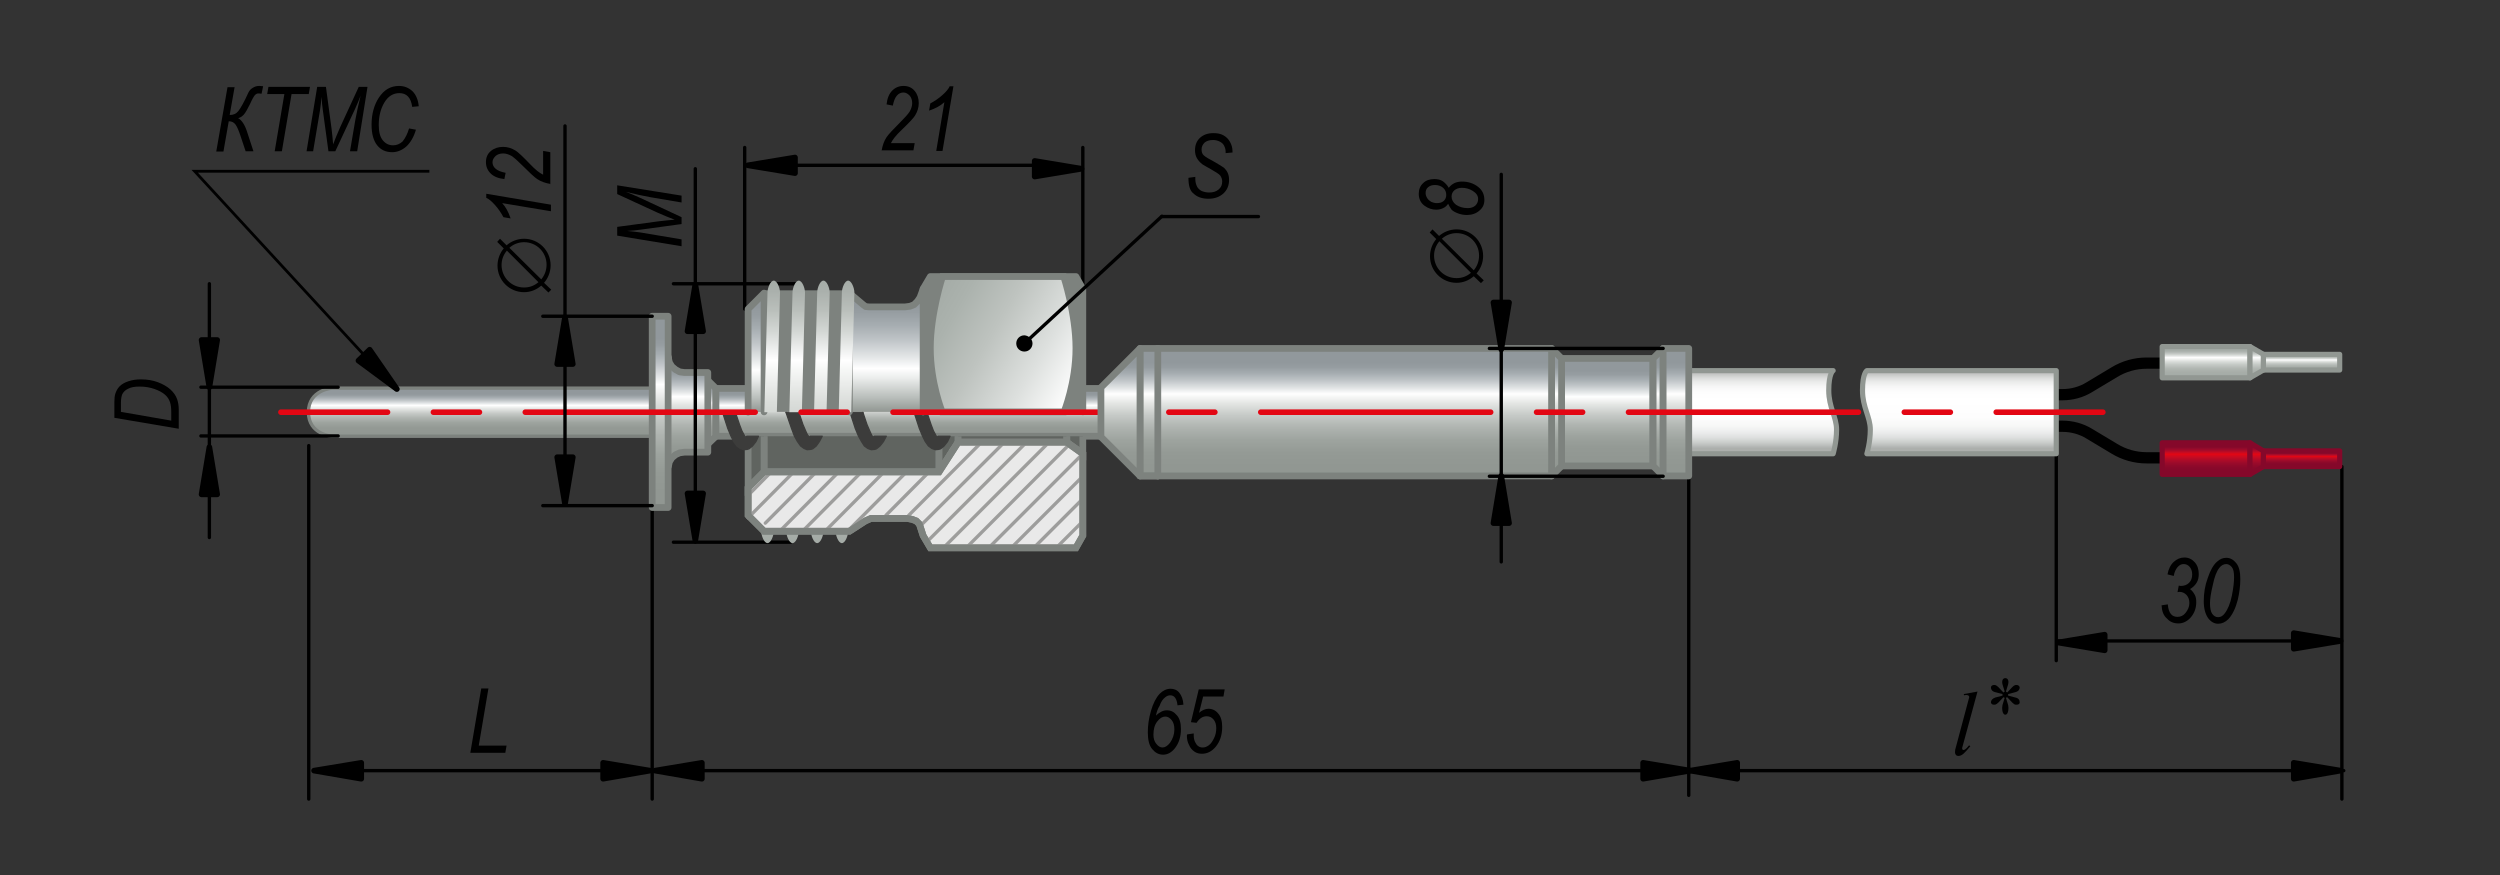 <?xml version="1.0" encoding="utf-8"?>
<!-- Generator: Adobe Illustrator 18.1.1, SVG Export Plug-In . SVG Version: 6.00 Build 0)  -->
<svg version="1.1" id="Layer_1" xmlns="http://www.w3.org/2000/svg" xmlns:xlink="http://www.w3.org/1999/xlink" x="0px" y="0px"
	 width="800px" height="280px" viewBox="0 0 800 280" enable-background="new 0 0 800 280" xml:space="preserve">
<rect x="0" y="0" width="800" height="280" fill="#333333" stroke="none"/>
<g>
	
		<line fill="none" stroke="#000000" stroke-width="1.08" stroke-linecap="round" stroke-linejoin="round" x1="253" y1="173.5" x2="215.5" y2="173.5"/>
	
		<line fill="none" stroke="#000000" stroke-width="1.08" stroke-linecap="round" stroke-linejoin="round" x1="254.5" y1="90.8" x2="215.5" y2="90.8"/>
	<g>
		<defs>
			<rect id="SVGID_42_" x="237" y="131.9" width="38.7" height="46.5"/>
		</defs>
		<clipPath id="SVGID_1_">
			<use xlink:href="#SVGID_42_"  overflow="visible"/>
		</clipPath>
		<g clip-path="url(#SVGID_1_)">
			
				<linearGradient id="SVGID_2_" gradientUnits="userSpaceOnUse" x1="260.909" y1="-9.871" x2="260.909" y2="-115.587" gradientTransform="matrix(-0.926 0 0 1.028 511.92 195.404)">
				<stop  offset="7.909600e-002" style="stop-color:#A4ABA6"/>
				<stop  offset="0.196" style="stop-color:#A8AEA9"/>
				<stop  offset="0.307" style="stop-color:#B2B8B3"/>
				<stop  offset="0.415" style="stop-color:#C3C8C4"/>
				<stop  offset="0.522" style="stop-color:#DBDEDB"/>
				<stop  offset="0.626" style="stop-color:#F9FAF9"/>
				<stop  offset="0.644" style="stop-color:#FFFFFF"/>
				<stop  offset="0.655" style="stop-color:#F9F9F9"/>
				<stop  offset="0.727" style="stop-color:#D4D8D5"/>
				<stop  offset="0.791" style="stop-color:#BABFBB"/>
				<stop  offset="0.847" style="stop-color:#AAB0AC"/>
				<stop  offset="0.887" style="stop-color:#A4ABA6"/>
			</linearGradient>
			<path fill="url(#SVGID_2_)" d="M271.4,170c0,1.4-0.9,3.8-2,3.8c-1.1,0-2-2.4-2-3.8l2-76.4c0-1.4,0.9-3.8,2-3.8c1.1,0,2,2.4,2,3.8
				L271.4,170z"/>
			
				<linearGradient id="SVGID_3_" gradientUnits="userSpaceOnUse" x1="269.461" y1="-9.871" x2="269.461" y2="-115.587" gradientTransform="matrix(-0.926 0 0 1.028 511.919 195.404)">
				<stop  offset="7.909600e-002" style="stop-color:#A4ABA6"/>
				<stop  offset="0.196" style="stop-color:#A8AEA9"/>
				<stop  offset="0.307" style="stop-color:#B2B8B3"/>
				<stop  offset="0.415" style="stop-color:#C3C8C4"/>
				<stop  offset="0.522" style="stop-color:#DBDEDB"/>
				<stop  offset="0.626" style="stop-color:#F9FAF9"/>
				<stop  offset="0.644" style="stop-color:#FFFFFF"/>
				<stop  offset="0.655" style="stop-color:#F9F9F9"/>
				<stop  offset="0.727" style="stop-color:#D4D8D5"/>
				<stop  offset="0.791" style="stop-color:#BABFBB"/>
				<stop  offset="0.847" style="stop-color:#AAB0AC"/>
				<stop  offset="0.887" style="stop-color:#A4ABA6"/>
			</linearGradient>
			<path fill="url(#SVGID_3_)" d="M263.5,170c0,1.4-0.9,3.8-2,3.8c-1.1,0-2-2.4-2-3.8l2-76.4c0-1.4,0.9-3.8,2-3.8c1.1,0,2,2.4,2,3.8
				L263.5,170z"/>
			
				<linearGradient id="SVGID_4_" gradientUnits="userSpaceOnUse" x1="278.013" y1="-9.871" x2="278.013" y2="-115.587" gradientTransform="matrix(-0.926 0 0 1.028 511.918 195.404)">
				<stop  offset="7.909600e-002" style="stop-color:#A4ABA6"/>
				<stop  offset="0.196" style="stop-color:#A8AEA9"/>
				<stop  offset="0.307" style="stop-color:#B2B8B3"/>
				<stop  offset="0.415" style="stop-color:#C3C8C4"/>
				<stop  offset="0.522" style="stop-color:#DBDEDB"/>
				<stop  offset="0.626" style="stop-color:#F9FAF9"/>
				<stop  offset="0.644" style="stop-color:#FFFFFF"/>
				<stop  offset="0.655" style="stop-color:#F9F9F9"/>
				<stop  offset="0.727" style="stop-color:#D4D8D5"/>
				<stop  offset="0.791" style="stop-color:#BABFBB"/>
				<stop  offset="0.847" style="stop-color:#AAB0AC"/>
				<stop  offset="0.887" style="stop-color:#A4ABA6"/>
			</linearGradient>
			<path fill="url(#SVGID_4_)" d="M255.6,170c0,1.4-0.9,3.8-2,3.8c-1.1,0-2-2.4-2-3.8l2-76.4c0-1.4,0.9-3.8,2-3.8c1.1,0,2,2.4,2,3.8
				L255.6,170z"/>
			
				<linearGradient id="SVGID_5_" gradientUnits="userSpaceOnUse" x1="286.565" y1="-9.871" x2="286.565" y2="-115.587" gradientTransform="matrix(-0.926 0 0 1.028 511.917 195.404)">
				<stop  offset="7.909600e-002" style="stop-color:#A4ABA6"/>
				<stop  offset="0.196" style="stop-color:#A8AEA9"/>
				<stop  offset="0.307" style="stop-color:#B2B8B3"/>
				<stop  offset="0.415" style="stop-color:#C3C8C4"/>
				<stop  offset="0.522" style="stop-color:#DBDEDB"/>
				<stop  offset="0.626" style="stop-color:#F9FAF9"/>
				<stop  offset="0.644" style="stop-color:#FFFFFF"/>
				<stop  offset="0.655" style="stop-color:#F9F9F9"/>
				<stop  offset="0.727" style="stop-color:#D4D8D5"/>
				<stop  offset="0.791" style="stop-color:#BABFBB"/>
				<stop  offset="0.847" style="stop-color:#AAB0AC"/>
				<stop  offset="0.887" style="stop-color:#A4ABA6"/>
			</linearGradient>
			<path fill="url(#SVGID_5_)" d="M247.6,170c0,1.4-0.9,3.8-2,3.8c-1.1,0-2-2.4-2-3.8l2-76.4c0-1.4,0.9-3.8,2-3.8c1.1,0,2,2.4,2,3.8
				L247.6,170z"/>
		</g>
	</g>
	
		<line fill="none" stroke="#000000" stroke-width="1.08" stroke-linecap="round" stroke-linejoin="round" x1="658.5" y1="205.1" x2="735.5" y2="205.1"/>
	<g>
		<path d="M691.7,193.7l2-0.3c0.1,1.5,0.5,2.5,1,3.1s1.2,0.9,2.1,0.9c1,0,1.9-0.4,2.6-1.3s1.2-1.9,1.2-3.1c0-1.1-0.3-1.9-0.9-2.6
			c-0.6-0.6-1.3-1-2.2-1c-0.1,0-0.3,0-0.7,0.1l0.4-2.1c0.2,0,0.4,0.1,0.6,0.1c1.1,0,2-0.3,2.7-1c0.7-0.7,1-1.6,1-2.7
			c0-1-0.3-1.8-0.8-2.4s-1.2-0.9-1.9-0.9c-0.8,0-1.4,0.3-2,1c-0.6,0.7-1,1.6-1.2,2.8l-2-0.5c0.3-1.7,1-3.1,2-4
			c1-0.9,2.1-1.4,3.4-1.4c1.3,0,2.4,0.5,3.3,1.5c0.9,1,1.3,2.3,1.3,3.8c0,1.1-0.2,2-0.7,2.8c-0.5,0.8-1.2,1.5-2.1,2
			c0.7,0.5,1.1,1.1,1.5,1.8s0.5,1.5,0.5,2.4c0,1.9-0.6,3.5-1.7,4.8s-2.5,2-4,2c-1.5,0-2.7-0.5-3.6-1.5
			C692.3,197,691.8,195.6,691.7,193.7z"/>
		<path d="M705.2,192.4c0-2.6,0.4-5.1,1.3-7.5c0.8-2.4,1.8-4.2,3-5.2c0.9-0.8,1.8-1.2,2.9-1.2c1.3,0,2.3,0.6,3.2,1.7
			c0.9,1.1,1.3,2.8,1.3,5.1c0,2.2-0.3,4.4-0.8,6.6c-0.7,2.7-1.7,4.8-3,6.2c-1,1-2.1,1.5-3.3,1.5c-1.2,0-2.3-0.6-3.2-1.8
			C705.7,196.5,705.2,194.7,705.2,192.4z M707.2,193c0,1.5,0.2,2.7,0.7,3.4c0.5,0.7,1.1,1.1,1.9,1.1c0.8,0,1.5-0.4,2.1-1.2
			c1-1.3,1.8-3.2,2.3-5.7c0.5-2.5,0.7-4.4,0.7-5.9c0-1.5-0.2-2.6-0.7-3.2c-0.5-0.6-1.1-1-1.8-1c-0.8,0-1.6,0.4-2.2,1.2
			c-0.9,1.1-1.6,3-2.1,5.5C707.5,189.7,707.2,191.6,707.2,193z"/>
	</g>
	
		<line fill="none" stroke="#000000" stroke-width="1.08" stroke-linecap="round" stroke-linejoin="round" x1="98.8" y1="142.6" x2="98.8" y2="255.7"/>
	
		<line fill="none" stroke="#000000" stroke-width="1.08" stroke-linecap="round" stroke-linejoin="round" x1="100.5" y1="246.6" x2="531.4" y2="246.6"/>
	<polygon stroke="#000000" stroke-width="1.8" stroke-linecap="round" stroke-linejoin="round" points="115.6,249.2 115.6,244.1 
		100.5,246.6 	"/>
	<polygon stroke="#000000" stroke-width="1.8" stroke-linecap="round" stroke-linejoin="round" points="193,249.2 193,244.1 
		208,246.6 	"/>
	<polygon stroke="#000000" stroke-width="1.8" stroke-linecap="round" stroke-linejoin="round" points="525.8,249.2 525.8,244.1 
		540.9,246.6 	"/>
	<polygon stroke="#000000" stroke-width="1.8" stroke-linecap="round" stroke-linejoin="round" points="224.6,249.2 224.6,244.1 
		209.6,246.6 	"/>
	
		<line fill="none" stroke="#000000" stroke-width="1.08" stroke-linecap="round" stroke-linejoin="round" x1="208.7" y1="146.3" x2="208.7" y2="255.7"/>
	
		<line fill="none" stroke="#000000" stroke-width="1.08" stroke-linecap="round" stroke-linejoin="round" x1="540.4" y1="134.4" x2="540.4" y2="254.5"/>
	
		<line fill="none" stroke="#000000" stroke-width="1.08" stroke-linecap="round" stroke-linejoin="round" x1="254.9" y1="52.9" x2="333.5" y2="52.9"/>
	<polygon stroke="#000000" stroke-width="1.8" stroke-linecap="round" stroke-linejoin="round" points="254.4,55.4 254.4,50.4 
		239.3,52.9 	"/>
	<polygon stroke="#000000" stroke-width="1.8" stroke-linecap="round" stroke-linejoin="round" points="331.1,56.5 331.1,51.5 
		346.1,54 	"/>
	<g>
		<path d="M282.1,48.3c0.3-1.8,0.8-3.2,1.6-4.4c0.6-0.9,2.1-2.5,4.4-4.8c1.4-1.4,2.4-2.5,3-3.4c0.5-0.9,0.8-1.8,0.8-2.7
			c0-1-0.3-1.8-0.8-2.4c-0.6-0.6-1.2-1-2-1c-0.8,0-1.5,0.3-2.1,1c-0.6,0.7-1,1.7-1.3,3.2l-2-0.4c0.2-1.9,0.8-3.4,1.8-4.4
			c1-1,2.2-1.5,3.6-1.5c1.5,0,2.7,0.5,3.6,1.6s1.3,2.4,1.3,3.9c0,1.4-0.4,2.7-1.2,4c-0.5,0.8-1.9,2.3-4.3,4.6
			c-1.8,1.7-2.9,3.1-3.4,4.2h7.6l-0.4,2.3H282.1z"/>
		<path d="M299.6,48.3l2.6-15.6c-1.2,1.1-2.8,2-4.9,2.7l0.4-2.3c1.3-0.7,2.7-1.6,4-2.8c1-0.9,1.8-1.8,2.2-2.7h1.2l-3.5,20.7H299.6z"
			/>
	</g>
	<g>
		<path d="M369.9,229c0.6-0.6,1.2-1,1.8-1.3c0.6-0.3,1.1-0.4,1.7-0.4c1.3,0,2.3,0.5,3.2,1.6c0.9,1,1.3,2.5,1.3,4.4
			c0,2.4-0.6,4.4-1.9,6.1c-1.1,1.4-2.4,2.1-3.8,2.1c-1.4,0-2.5-0.6-3.5-1.8c-1-1.2-1.4-3-1.4-5.4c0-2.1,0.3-4.4,1-6.8
			s1.6-4.2,2.8-5.5c1-1,2.2-1.6,3.5-1.6c1.1,0,2.1,0.4,2.8,1.3c0.7,0.9,1.2,2.1,1.3,3.8l-1.9,0.2c-0.2-2.1-1-3.2-2.3-3.2
			c-0.6,0-1.1,0.2-1.6,0.6c-0.8,0.6-1.4,1.5-1.8,2.7C370.4,226.9,370.1,228,369.9,229z M369.1,235.1c0,1.2,0.3,2.2,0.9,2.9
			c0.6,0.8,1.3,1.2,2,1.2c0.8,0,1.6-0.5,2.4-1.5c0.9-1.3,1.4-2.7,1.4-4.3c0-1.3-0.3-2.3-0.9-3c-0.6-0.7-1.2-1.1-2-1.1
			c-0.9,0-1.8,0.5-2.6,1.6C369.5,231.9,369.1,233.3,369.1,235.1z"/>
		<path d="M379.9,235l2.1-0.3l0,0.7c0,0.7,0.1,1.3,0.4,2c0.3,0.6,0.6,1.1,1.1,1.4c0.4,0.3,0.9,0.4,1.4,0.4c0.6,0,1.2-0.2,1.9-0.7
			s1.2-1.3,1.7-2.3c0.5-1,0.7-2.1,0.7-3.2c0-1.2-0.3-2.1-0.9-2.8c-0.6-0.7-1.3-1-2.2-1c-1.2,0-2.3,0.7-3.2,2.1l-1.8-0.2l2.5-10.5
			h8.3l-0.4,2.3H385l-1.3,5.2c0.9-0.8,2-1.3,3-1.3c1.2,0,2.3,0.5,3.1,1.5c0.9,1,1.3,2.5,1.3,4.3c0,2.6-0.7,4.7-2.1,6.4
			c-1.2,1.4-2.6,2.2-4.4,2.2c-0.9,0-1.7-0.2-2.4-0.7c-0.7-0.5-1.3-1.1-1.7-2.1c-0.5-0.9-0.7-1.9-0.7-3L379.9,235z"/>
	</g>
	<g>
		<path d="M150.5,240.9l3.5-20.6h2.3l-3.1,18.3h8.9l-0.4,2.3H150.5z"/>
	</g>
	
		<line fill="none" stroke="#000000" stroke-width="1.08" stroke-linecap="round" stroke-linejoin="round" x1="238.3" y1="47.2" x2="238.3" y2="98.9"/>
	
		<line fill="none" stroke="#000000" stroke-width="1.08" stroke-linecap="round" stroke-linejoin="round" x1="346.5" y1="47.2" x2="346.5" y2="94.6"/>
	<polygon stroke="#000000" stroke-width="1.8" stroke-linecap="round" stroke-linejoin="round" points="555.9,249.2 555.9,244.1 
		540.9,246.6 	"/>
	<polygon stroke="#000000" stroke-width="1.8" stroke-linecap="round" stroke-linejoin="round" points="734,249.2 734,244.1 
		749,246.6 	"/>
	
		<line fill="none" stroke="#000000" stroke-width="1.08" stroke-linecap="round" stroke-linejoin="round" x1="749.4" y1="149.3" x2="749.4" y2="255.7"/>
	
		<line fill="none" stroke="#000000" stroke-width="1.08" stroke-linecap="round" stroke-linejoin="round" x1="658" y1="133.5" x2="658" y2="211.4"/>
	<polygon stroke="#000000" stroke-width="1.8" stroke-linecap="round" stroke-linejoin="round" points="673.5,208.1 673.5,203.1 
		658.5,205.6 	"/>
	<polygon stroke="#000000" stroke-width="1.8" stroke-linecap="round" stroke-linejoin="round" points="734,207.6 734,202.6 
		749,205.1 	"/>
	<path d="M627.9,239.3c0,0.1,0,0.2,0,0.3c0,0.1,0.1,0.4,0.4,0.4c0.1,0,0.7,0,1.8-1.5l0.4,0.3c-1.7,2-2.6,3.1-3.8,3.1
		c-0.8,0-1.1-0.6-1.1-1.2c0-0.6,0.1-1.1,0.2-1.3l4.3-16.1c0.2-0.5-0.2-0.9-0.8-0.9c-0.1,0-0.5,0-0.8,0.1l-0.1-0.4l4.4-0.8
		L627.9,239.3z"/>
	<path d="M640.8,219c-0.3-1.2,0.1-2,0.9-2c0.8,0,1.2,0.8,0.9,2l-0.7,2.3l0.4,0.3l1.6-1.7c0.2-0.2,0.6-0.6,1.1-0.7c0.2,0,0.3,0,0.5,0
		c0.5,0.1,0.8,0.5,0.8,0.8c0,0.4-0.2,1.2-1.4,1.5l-2.3,0.6v0.5l2.3,0.6c1,0.2,1.4,0.8,1.4,1.5s-0.5,0.7-0.8,0.8c-0.2,0-0.3,0-0.5,0
		c-0.3,0-0.7-0.3-1.1-0.7l-1.6-1.7l-0.4,0.2l0.7,2.3c0.2,0.7,0.2,3.1-0.9,3.1c-1.1,0-1.1-2.4-0.9-3.1l0.7-2.3l-0.4-0.2l-1.6,1.7
		c-0.3,0.3-0.7,0.6-1.1,0.7c-0.2,0-0.3,0-0.5,0c-0.2,0-0.8-0.2-0.8-0.8s0.5-1.2,1.4-1.5l2.3-0.6v-0.5l-2.3-0.6
		c-1.2-0.3-1.4-1-1.4-1.5c0-0.3,0.2-0.7,0.8-0.8c0.2,0,0.3,0,0.5,0c0.4,0.1,0.8,0.4,1.1,0.7l1.6,1.7l0.4-0.3L640.8,219z"/>
	<g id="ARC_5_">
		
			<path fill="none" stroke="#000000" stroke-width="3.6" stroke-linecap="round" stroke-linejoin="round" stroke-miterlimit="10" d="
			M658.3,126.3h1.7c3,0,6-0.8,8.6-2.4l8-4.8c3.1-1.9,6.7-2.9,10.3-2.9h4.9"/>
	</g>
	<g id="ARC_1_">
		
			<path fill="none" stroke="#000000" stroke-width="3.6" stroke-linecap="round" stroke-linejoin="round" stroke-miterlimit="10" d="
			M658.3,136.4h1.7c3,0,6,0.8,8.6,2.4l8,4.8c3.1,1.9,6.7,2.9,10.3,2.9h4.9"/>
	</g>
	<g id="LINE_13_">
		<linearGradient id="SVGID_6_" gradientUnits="userSpaceOnUse" x1="705.917" y1="120.91" x2="705.917" y2="110.858">
			<stop  offset="7.909600e-002" style="stop-color:#A4ABA6"/>
			<stop  offset="0.196" style="stop-color:#A8AEA9"/>
			<stop  offset="0.307" style="stop-color:#B2B8B3"/>
			<stop  offset="0.415" style="stop-color:#C3C8C4"/>
			<stop  offset="0.522" style="stop-color:#DBDEDB"/>
			<stop  offset="0.626" style="stop-color:#F9FAF9"/>
			<stop  offset="0.644" style="stop-color:#FFFFFF"/>
			<stop  offset="0.655" style="stop-color:#F9F9F9"/>
			<stop  offset="0.727" style="stop-color:#D4D8D5"/>
			<stop  offset="0.791" style="stop-color:#BABFBB"/>
			<stop  offset="0.847" style="stop-color:#AAB0AC"/>
			<stop  offset="0.887" style="stop-color:#A4ABA6"/>
		</linearGradient>
		
			<polygon fill="url(#SVGID_6_)" stroke="#919792" stroke-width="1.652" stroke-linecap="round" stroke-linejoin="round" stroke-miterlimit="10" points="
			691.9,120.9 720,120.9 720,120.7 720,110.9 691.9,110.9 		"/>
	</g>
	<g id="LINE_4_">
		<linearGradient id="SVGID_7_" gradientUnits="userSpaceOnUse" x1="722.158" y1="120.91" x2="722.158" y2="110.858">
			<stop  offset="7.909600e-002" style="stop-color:#A4ABA6"/>
			<stop  offset="0.196" style="stop-color:#A8AEA9"/>
			<stop  offset="0.307" style="stop-color:#B2B8B3"/>
			<stop  offset="0.415" style="stop-color:#C3C8C4"/>
			<stop  offset="0.522" style="stop-color:#DBDEDB"/>
			<stop  offset="0.626" style="stop-color:#F9FAF9"/>
			<stop  offset="0.644" style="stop-color:#FFFFFF"/>
			<stop  offset="0.655" style="stop-color:#F9F9F9"/>
			<stop  offset="0.727" style="stop-color:#D4D8D5"/>
			<stop  offset="0.791" style="stop-color:#BABFBB"/>
			<stop  offset="0.847" style="stop-color:#AAB0AC"/>
			<stop  offset="0.887" style="stop-color:#A4ABA6"/>
		</linearGradient>
		
			<polygon fill="url(#SVGID_7_)" stroke="#919792" stroke-width="1.652" stroke-linecap="round" stroke-linejoin="round" stroke-miterlimit="10" points="
			724.3,113.4 720,110.9 720,120.9 724.3,118.4 724.3,117.5 		"/>
	</g>
	<g id="LINE_11_">
		<linearGradient id="SVGID_8_" gradientUnits="userSpaceOnUse" x1="736.495" y1="118.397" x2="736.495" y2="113.371">
			<stop  offset="7.909600e-002" style="stop-color:#A4ABA6"/>
			<stop  offset="0.196" style="stop-color:#A8AEA9"/>
			<stop  offset="0.307" style="stop-color:#B2B8B3"/>
			<stop  offset="0.415" style="stop-color:#C3C8C4"/>
			<stop  offset="0.522" style="stop-color:#DBDEDB"/>
			<stop  offset="0.626" style="stop-color:#F9FAF9"/>
			<stop  offset="0.644" style="stop-color:#FFFFFF"/>
			<stop  offset="0.655" style="stop-color:#F9F9F9"/>
			<stop  offset="0.727" style="stop-color:#D4D8D5"/>
			<stop  offset="0.791" style="stop-color:#BABFBB"/>
			<stop  offset="0.847" style="stop-color:#AAB0AC"/>
			<stop  offset="0.887" style="stop-color:#A4ABA6"/>
		</linearGradient>
		
			<polyline fill="url(#SVGID_8_)" stroke="#919792" stroke-width="1.652" stroke-linecap="round" stroke-linejoin="round" stroke-miterlimit="10" points="
			724.3,118.4 748.7,118.4 748.7,117.5 748.7,113.4 724.3,113.4 724.3,117.5 		"/>
	</g>
	<g id="LINE_3_">
		<linearGradient id="SVGID_9_" gradientUnits="userSpaceOnUse" x1="705.917" y1="151.795" x2="705.917" y2="141.744">
			<stop  offset="7.909600e-002" style="stop-color:#85082A"/>
			<stop  offset="0.18" style="stop-color:#87082A"/>
			<stop  offset="0.276" style="stop-color:#8F092A"/>
			<stop  offset="0.37" style="stop-color:#9D0B2A"/>
			<stop  offset="0.463" style="stop-color:#AF0B27"/>
			<stop  offset="0.553" style="stop-color:#C70B21"/>
			<stop  offset="0.643" style="stop-color:#E30614"/>
			<stop  offset="0.644" style="stop-color:#E30613"/>
			<stop  offset="0.697" style="stop-color:#C60B21"/>
			<stop  offset="0.755" style="stop-color:#AA0B29"/>
			<stop  offset="0.808" style="stop-color:#960A2B"/>
			<stop  offset="0.854" style="stop-color:#89092A"/>
			<stop  offset="0.887" style="stop-color:#85082A"/>
		</linearGradient>
		
			<polygon fill="url(#SVGID_9_)" stroke="#85082A" stroke-width="1.652" stroke-linecap="round" stroke-linejoin="round" stroke-miterlimit="10" points="
			691.9,141.7 720,141.7 720,141.9 720,151.8 691.9,151.8 		"/>
	</g>
	<g id="LINE_2_">
		<linearGradient id="SVGID_10_" gradientUnits="userSpaceOnUse" x1="722.158" y1="151.795" x2="722.158" y2="141.744">
			<stop  offset="7.909600e-002" style="stop-color:#85082A"/>
			<stop  offset="0.18" style="stop-color:#87082A"/>
			<stop  offset="0.276" style="stop-color:#8F092A"/>
			<stop  offset="0.37" style="stop-color:#9D0B2A"/>
			<stop  offset="0.463" style="stop-color:#AF0B27"/>
			<stop  offset="0.553" style="stop-color:#C70B21"/>
			<stop  offset="0.643" style="stop-color:#E30614"/>
			<stop  offset="0.644" style="stop-color:#E30613"/>
			<stop  offset="0.697" style="stop-color:#C60B21"/>
			<stop  offset="0.755" style="stop-color:#AA0B29"/>
			<stop  offset="0.808" style="stop-color:#960A2B"/>
			<stop  offset="0.854" style="stop-color:#89092A"/>
			<stop  offset="0.887" style="stop-color:#85082A"/>
		</linearGradient>
		
			<polygon fill="url(#SVGID_10_)" stroke="#85082A" stroke-width="1.652" stroke-linecap="round" stroke-linejoin="round" stroke-miterlimit="10" points="
			724.3,149.3 720,151.8 720,141.7 724.3,144.3 724.3,145.2 		"/>
	</g>
	<g id="LINE_1_">
		<linearGradient id="SVGID_11_" gradientUnits="userSpaceOnUse" x1="736.495" y1="149.282" x2="736.495" y2="144.256">
			<stop  offset="7.909600e-002" style="stop-color:#85082A"/>
			<stop  offset="0.18" style="stop-color:#87082A"/>
			<stop  offset="0.276" style="stop-color:#8F092A"/>
			<stop  offset="0.37" style="stop-color:#9D0B2A"/>
			<stop  offset="0.463" style="stop-color:#AF0B27"/>
			<stop  offset="0.553" style="stop-color:#C70B21"/>
			<stop  offset="0.643" style="stop-color:#E30614"/>
			<stop  offset="0.644" style="stop-color:#E30613"/>
			<stop  offset="0.697" style="stop-color:#C60B21"/>
			<stop  offset="0.755" style="stop-color:#AA0B29"/>
			<stop  offset="0.808" style="stop-color:#960A2B"/>
			<stop  offset="0.854" style="stop-color:#89092A"/>
			<stop  offset="0.887" style="stop-color:#85082A"/>
		</linearGradient>
		
			<polyline fill="url(#SVGID_11_)" stroke="#85082A" stroke-width="1.652" stroke-linecap="round" stroke-linejoin="round" stroke-miterlimit="10" points="
			724.3,144.3 748.7,144.3 748.7,145.2 748.7,149.3 724.3,149.3 724.3,145.2 		"/>
	</g>
	
		<line fill="none" stroke="#000000" stroke-width="1.08" stroke-linecap="round" stroke-linejoin="round" x1="540.9" y1="246.6" x2="750" y2="246.6"/>
	
		<line fill="none" stroke="#000000" stroke-width="0.432" stroke-linecap="round" stroke-linejoin="round" stroke-miterlimit="10" x1="116.1" y1="131.9" x2="107.9" y2="131.9"/>
	
		<line fill="none" stroke="#000000" stroke-width="0.432" stroke-linecap="round" stroke-linejoin="round" stroke-miterlimit="10" x1="117.9" y1="131.9" x2="106.3" y2="131.9"/>
	<linearGradient id="SVGID_12_" gradientUnits="userSpaceOnUse" x1="627.003" y1="145.203" x2="627.003" y2="118.635">
		<stop  offset="6.741600e-002" style="stop-color:#ACAFAC"/>
		<stop  offset="7.746034e-002" style="stop-color:#B1B4B2"/>
		<stop  offset="0.132" style="stop-color:#C9CCCA"/>
		<stop  offset="0.192" style="stop-color:#DDDFDE"/>
		<stop  offset="0.259" style="stop-color:#ECEDED"/>
		<stop  offset="0.338" style="stop-color:#F7F8F7"/>
		<stop  offset="0.44" style="stop-color:#FDFDFD"/>
		<stop  offset="0.644" style="stop-color:#FFFFFF"/>
		<stop  offset="0.744" style="stop-color:#FDFDFD"/>
		<stop  offset="0.81" style="stop-color:#F6F6F6"/>
		<stop  offset="0.866" style="stop-color:#EAEBEA"/>
		<stop  offset="0.917" style="stop-color:#D9DAD9"/>
		<stop  offset="0.964" style="stop-color:#C2C4C2"/>
		<stop  offset="1" style="stop-color:#ACAFAC"/>
	</linearGradient>
	
		<path fill="url(#SVGID_12_)" stroke="#919792" stroke-width="1.652" stroke-linecap="round" stroke-linejoin="round" stroke-miterlimit="10" d="
		M597.4,145.2H658v-26.6h-60.6c0,0-1.4,0.8-1.4,6.3c0,5.5,2.5,8.5,2.5,12.6S597.4,145.2,597.4,145.2z"/>
	<linearGradient id="SVGID_13_" gradientUnits="userSpaceOnUse" x1="564.062" y1="145.203" x2="564.062" y2="118.635">
		<stop  offset="6.741600e-002" style="stop-color:#ACAFAC"/>
		<stop  offset="7.746034e-002" style="stop-color:#B1B4B2"/>
		<stop  offset="0.132" style="stop-color:#C9CCCA"/>
		<stop  offset="0.192" style="stop-color:#DDDFDE"/>
		<stop  offset="0.259" style="stop-color:#ECEDED"/>
		<stop  offset="0.338" style="stop-color:#F7F8F7"/>
		<stop  offset="0.44" style="stop-color:#FDFDFD"/>
		<stop  offset="0.644" style="stop-color:#FFFFFF"/>
		<stop  offset="0.744" style="stop-color:#FDFDFD"/>
		<stop  offset="0.81" style="stop-color:#F6F6F6"/>
		<stop  offset="0.866" style="stop-color:#EAEBEA"/>
		<stop  offset="0.917" style="stop-color:#D9DAD9"/>
		<stop  offset="0.964" style="stop-color:#C2C4C2"/>
		<stop  offset="1" style="stop-color:#ACAFAC"/>
	</linearGradient>
	
		<path fill="url(#SVGID_13_)" stroke="#919792" stroke-width="1.652" stroke-linecap="round" stroke-linejoin="round" stroke-miterlimit="10" d="
		M586.6,145.2h-46.2v-26.6h46.2c0,0-1.4,0.8-1.4,6.3c0,5.5,2.5,8.5,2.5,12.6S586.6,145.2,586.6,145.2z"/>
	<linearGradient id="SVGID_14_" gradientUnits="userSpaceOnUse" x1="370.531" y1="152.331" x2="370.531" y2="111.507">
		<stop  offset="7.909600e-002" style="stop-color:#919792"/>
		<stop  offset="0.184" style="stop-color:#949A95"/>
		<stop  offset="0.284" style="stop-color:#9EA49F"/>
		<stop  offset="0.381" style="stop-color:#AFB4B0"/>
		<stop  offset="0.477" style="stop-color:#C6CAC7"/>
		<stop  offset="0.571" style="stop-color:#E4E6E4"/>
		<stop  offset="0.644" style="stop-color:#FFFFFF"/>
		<stop  offset="0.687" style="stop-color:#E3E6E7"/>
		<stop  offset="0.748" style="stop-color:#C0C5C8"/>
		<stop  offset="0.804" style="stop-color:#A6ADB1"/>
		<stop  offset="0.852" style="stop-color:#969DA1"/>
		<stop  offset="0.887" style="stop-color:#91989C"/>
	</linearGradient>
	
		<line fill="url(#SVGID_14_)" stroke="#7D827E" stroke-width="2.16" stroke-linecap="round" stroke-linejoin="round" x1="370.5" y1="111.5" x2="370.5" y2="152.3"/>
	<linearGradient id="SVGID_15_" gradientUnits="userSpaceOnUse" x1="514.351" y1="149.135" x2="514.351" y2="114.703">
		<stop  offset="7.909600e-002" style="stop-color:#919792"/>
		<stop  offset="0.184" style="stop-color:#949A95"/>
		<stop  offset="0.284" style="stop-color:#9EA49F"/>
		<stop  offset="0.381" style="stop-color:#AFB4B0"/>
		<stop  offset="0.477" style="stop-color:#C6CAC7"/>
		<stop  offset="0.571" style="stop-color:#E4E6E4"/>
		<stop  offset="0.644" style="stop-color:#FFFFFF"/>
		<stop  offset="0.687" style="stop-color:#E3E6E7"/>
		<stop  offset="0.748" style="stop-color:#C0C5C8"/>
		<stop  offset="0.804" style="stop-color:#A6ADB1"/>
		<stop  offset="0.852" style="stop-color:#969DA1"/>
		<stop  offset="0.887" style="stop-color:#91989C"/>
	</linearGradient>
	
		<rect x="499.7" y="114.7" fill="url(#SVGID_15_)" stroke="#7D827E" stroke-width="2.16" stroke-linecap="round" stroke-linejoin="round" width="29.2" height="34.4"/>
	<linearGradient id="SVGID_16_" gradientUnits="userSpaceOnUse" x1="530.572" y1="152.331" x2="530.572" y2="111.507">
		<stop  offset="7.909600e-002" style="stop-color:#919792"/>
		<stop  offset="0.184" style="stop-color:#949A95"/>
		<stop  offset="0.284" style="stop-color:#9EA49F"/>
		<stop  offset="0.381" style="stop-color:#AFB4B0"/>
		<stop  offset="0.477" style="stop-color:#C6CAC7"/>
		<stop  offset="0.571" style="stop-color:#E4E6E4"/>
		<stop  offset="0.644" style="stop-color:#FFFFFF"/>
		<stop  offset="0.687" style="stop-color:#E3E6E7"/>
		<stop  offset="0.748" style="stop-color:#C0C5C8"/>
		<stop  offset="0.804" style="stop-color:#A6ADB1"/>
		<stop  offset="0.852" style="stop-color:#969DA1"/>
		<stop  offset="0.887" style="stop-color:#91989C"/>
	</linearGradient>
	<polygon fill="url(#SVGID_16_)" stroke="#7D827E" stroke-width="2.16" stroke-linecap="round" stroke-linejoin="round" points="
		532.2,111.5 532.2,152.3 529,149.1 529,114.7 	"/>
	<linearGradient id="SVGID_17_" gradientUnits="userSpaceOnUse" x1="498.129" y1="152.331" x2="498.129" y2="111.507">
		<stop  offset="7.909600e-002" style="stop-color:#919792"/>
		<stop  offset="0.184" style="stop-color:#949A95"/>
		<stop  offset="0.284" style="stop-color:#9EA49F"/>
		<stop  offset="0.381" style="stop-color:#AFB4B0"/>
		<stop  offset="0.477" style="stop-color:#C6CAC7"/>
		<stop  offset="0.571" style="stop-color:#E4E6E4"/>
		<stop  offset="0.644" style="stop-color:#FFFFFF"/>
		<stop  offset="0.687" style="stop-color:#E3E6E7"/>
		<stop  offset="0.748" style="stop-color:#C0C5C8"/>
		<stop  offset="0.804" style="stop-color:#A6ADB1"/>
		<stop  offset="0.852" style="stop-color:#969DA1"/>
		<stop  offset="0.887" style="stop-color:#91989C"/>
	</linearGradient>
	<polygon fill="url(#SVGID_17_)" stroke="#7D827E" stroke-width="2.16" stroke-linecap="round" stroke-linejoin="round" points="
		496.5,111.5 496.5,152.3 499.7,149.1 499.7,114.7 	"/>
	<linearGradient id="SVGID_18_" gradientUnits="userSpaceOnUse" x1="536.275" y1="152.331" x2="536.275" y2="111.507">
		<stop  offset="7.909600e-002" style="stop-color:#919792"/>
		<stop  offset="0.184" style="stop-color:#949A95"/>
		<stop  offset="0.284" style="stop-color:#9EA49F"/>
		<stop  offset="0.381" style="stop-color:#AFB4B0"/>
		<stop  offset="0.477" style="stop-color:#C6CAC7"/>
		<stop  offset="0.571" style="stop-color:#E4E6E4"/>
		<stop  offset="0.644" style="stop-color:#FFFFFF"/>
		<stop  offset="0.687" style="stop-color:#E3E6E7"/>
		<stop  offset="0.748" style="stop-color:#C0C5C8"/>
		<stop  offset="0.804" style="stop-color:#A6ADB1"/>
		<stop  offset="0.852" style="stop-color:#969DA1"/>
		<stop  offset="0.887" style="stop-color:#91989C"/>
	</linearGradient>
	
		<rect x="532.2" y="111.5" fill="url(#SVGID_18_)" stroke="#7D827E" stroke-width="2.16" stroke-linecap="round" stroke-linejoin="round" width="8.2" height="40.8"/>
	<linearGradient id="SVGID_19_" gradientUnits="userSpaceOnUse" x1="227.827" y1="142.071" x2="227.827" y2="121.659">
		<stop  offset="7.909600e-002" style="stop-color:#919792"/>
		<stop  offset="0.184" style="stop-color:#949A95"/>
		<stop  offset="0.284" style="stop-color:#9EA49F"/>
		<stop  offset="0.381" style="stop-color:#AFB4B0"/>
		<stop  offset="0.477" style="stop-color:#C6CAC7"/>
		<stop  offset="0.571" style="stop-color:#E4E6E4"/>
		<stop  offset="0.644" style="stop-color:#FFFFFF"/>
		<stop  offset="0.687" style="stop-color:#E3E6E7"/>
		<stop  offset="0.748" style="stop-color:#C0C5C8"/>
		<stop  offset="0.804" style="stop-color:#A6ADB1"/>
		<stop  offset="0.852" style="stop-color:#969DA1"/>
		<stop  offset="0.887" style="stop-color:#91989C"/>
	</linearGradient>
	<polyline fill="url(#SVGID_19_)" stroke="#7D827E" stroke-width="2.16" stroke-linecap="round" stroke-linejoin="round" points="
		226.5,142.1 229.1,139.6 229.1,124.3 226.5,121.7 	"/>
	<linearGradient id="SVGID_20_" gradientUnits="userSpaceOnUse" x1="430.669" y1="152.331" x2="430.669" y2="111.507">
		<stop  offset="7.909600e-002" style="stop-color:#919792"/>
		<stop  offset="0.184" style="stop-color:#949A95"/>
		<stop  offset="0.284" style="stop-color:#9EA49F"/>
		<stop  offset="0.381" style="stop-color:#AFB4B0"/>
		<stop  offset="0.477" style="stop-color:#C6CAC7"/>
		<stop  offset="0.571" style="stop-color:#E4E6E4"/>
		<stop  offset="0.644" style="stop-color:#FFFFFF"/>
		<stop  offset="0.687" style="stop-color:#E3E6E7"/>
		<stop  offset="0.748" style="stop-color:#C0C5C8"/>
		<stop  offset="0.804" style="stop-color:#A6ADB1"/>
		<stop  offset="0.852" style="stop-color:#969DA1"/>
		<stop  offset="0.887" style="stop-color:#91989C"/>
	</linearGradient>
	
		<rect x="364.8" y="111.5" fill="url(#SVGID_20_)" stroke="#7D827E" stroke-width="2.16" stroke-linecap="round" stroke-linejoin="round" width="131.7" height="40.8"/>
	<linearGradient id="SVGID_21_" gradientUnits="userSpaceOnUse" x1="367.669" y1="152.331" x2="367.669" y2="152.331">
		<stop  offset="7.909600e-002" style="stop-color:#919792"/>
		<stop  offset="0.184" style="stop-color:#949A95"/>
		<stop  offset="0.284" style="stop-color:#9EA49F"/>
		<stop  offset="0.381" style="stop-color:#AFB4B0"/>
		<stop  offset="0.477" style="stop-color:#C6CAC7"/>
		<stop  offset="0.571" style="stop-color:#E4E6E4"/>
		<stop  offset="0.644" style="stop-color:#FFFFFF"/>
		<stop  offset="0.687" style="stop-color:#E3E6E7"/>
		<stop  offset="0.748" style="stop-color:#C0C5C8"/>
		<stop  offset="0.804" style="stop-color:#A6ADB1"/>
		<stop  offset="0.852" style="stop-color:#969DA1"/>
		<stop  offset="0.887" style="stop-color:#91989C"/>
	</linearGradient>
	
		<line fill="url(#SVGID_21_)" stroke="#7D827E" stroke-width="2.16" stroke-linecap="round" stroke-linejoin="round" x1="364.8" y1="152.3" x2="370.5" y2="152.3"/>
	<linearGradient id="SVGID_22_" gradientUnits="userSpaceOnUse" x1="370.531" y1="152.331" x2="370.531" y2="111.507">
		<stop  offset="7.909600e-002" style="stop-color:#919792"/>
		<stop  offset="0.184" style="stop-color:#949A95"/>
		<stop  offset="0.284" style="stop-color:#9EA49F"/>
		<stop  offset="0.381" style="stop-color:#AFB4B0"/>
		<stop  offset="0.477" style="stop-color:#C6CAC7"/>
		<stop  offset="0.571" style="stop-color:#E4E6E4"/>
		<stop  offset="0.644" style="stop-color:#FFFFFF"/>
		<stop  offset="0.687" style="stop-color:#E3E6E7"/>
		<stop  offset="0.748" style="stop-color:#C0C5C8"/>
		<stop  offset="0.804" style="stop-color:#A6ADB1"/>
		<stop  offset="0.852" style="stop-color:#969DA1"/>
		<stop  offset="0.887" style="stop-color:#91989C"/>
	</linearGradient>
	
		<line fill="url(#SVGID_22_)" stroke="#7D827E" stroke-width="2.16" stroke-linecap="round" stroke-linejoin="round" x1="370.5" y1="111.5" x2="370.5" y2="152.3"/>
	<linearGradient id="SVGID_23_" gradientUnits="userSpaceOnUse" x1="153.738" y1="139.587" x2="153.738" y2="124.251">
		<stop  offset="7.909600e-002" style="stop-color:#919792"/>
		<stop  offset="0.184" style="stop-color:#949A95"/>
		<stop  offset="0.284" style="stop-color:#9EA49F"/>
		<stop  offset="0.381" style="stop-color:#AFB4B0"/>
		<stop  offset="0.477" style="stop-color:#C6CAC7"/>
		<stop  offset="0.571" style="stop-color:#E4E6E4"/>
		<stop  offset="0.644" style="stop-color:#FFFFFF"/>
		<stop  offset="0.687" style="stop-color:#E3E6E7"/>
		<stop  offset="0.748" style="stop-color:#C0C5C8"/>
		<stop  offset="0.804" style="stop-color:#A6ADB1"/>
		<stop  offset="0.852" style="stop-color:#969DA1"/>
		<stop  offset="0.887" style="stop-color:#91989C"/>
	</linearGradient>
	<path fill="url(#SVGID_23_)" stroke="#7D827E" stroke-width="1.08" stroke-linecap="round" stroke-linejoin="round" d="
		M208.7,139.6c0,0-102.4,0-102.4,0s-7.6-0.5-7.6-7.7c0-7.2,7.6-7.7,7.6-7.7h102.4"/>
	
		<line fill="none" stroke="#000000" stroke-width="0.432" stroke-linecap="round" stroke-linejoin="round" stroke-miterlimit="10" x1="238.3" y1="139.6" x2="239.4" y2="139.6"/>
	
		<path fill="none" stroke="#000000" stroke-width="0.432" stroke-linecap="round" stroke-linejoin="round" stroke-miterlimit="10" d="
		M106.3,139.6"/>
	
		<line fill="none" stroke="#000000" stroke-width="0.432" stroke-linecap="round" stroke-linejoin="round" stroke-miterlimit="10" x1="208.7" y1="162.5" x2="208.7" y2="101.2"/>
	<linearGradient id="SVGID_24_" gradientUnits="userSpaceOnUse" x1="213.841" y1="114.639" x2="213.841" y2="114.099">
		<stop  offset="7.909600e-002" style="stop-color:#919792"/>
		<stop  offset="0.184" style="stop-color:#949A95"/>
		<stop  offset="0.284" style="stop-color:#9EA49F"/>
		<stop  offset="0.381" style="stop-color:#AFB4B0"/>
		<stop  offset="0.477" style="stop-color:#C6CAC7"/>
		<stop  offset="0.571" style="stop-color:#E4E6E4"/>
		<stop  offset="0.644" style="stop-color:#FFFFFF"/>
		<stop  offset="0.687" style="stop-color:#E3E6E7"/>
		<stop  offset="0.748" style="stop-color:#C0C5C8"/>
		<stop  offset="0.804" style="stop-color:#A6ADB1"/>
		<stop  offset="0.852" style="stop-color:#969DA1"/>
		<stop  offset="0.887" style="stop-color:#91989C"/>
	</linearGradient>
	
		<line fill="url(#SVGID_24_)" stroke="#7D827E" stroke-width="2.16" stroke-linecap="round" stroke-linejoin="round" x1="213.9" y1="114.6" x2="213.8" y2="114.1"/>
	<linearGradient id="SVGID_25_" gradientUnits="userSpaceOnUse" x1="220.213" y1="149.199" x2="220.213" y2="114.639">
		<stop  offset="7.909600e-002" style="stop-color:#919792"/>
		<stop  offset="0.184" style="stop-color:#949A95"/>
		<stop  offset="0.284" style="stop-color:#9EA49F"/>
		<stop  offset="0.381" style="stop-color:#AFB4B0"/>
		<stop  offset="0.477" style="stop-color:#C6CAC7"/>
		<stop  offset="0.571" style="stop-color:#E4E6E4"/>
		<stop  offset="0.644" style="stop-color:#FFFFFF"/>
		<stop  offset="0.687" style="stop-color:#E3E6E7"/>
		<stop  offset="0.748" style="stop-color:#C0C5C8"/>
		<stop  offset="0.804" style="stop-color:#A6ADB1"/>
		<stop  offset="0.852" style="stop-color:#969DA1"/>
		<stop  offset="0.887" style="stop-color:#91989C"/>
	</linearGradient>
	<polyline fill="url(#SVGID_25_)" stroke="#7D827E" stroke-width="2.16" stroke-linecap="round" stroke-linejoin="round" points="
		213.9,149.2 214.2,147.8 215,146.5 216.2,145.5 217.5,144.9 219,144.7 226.5,144.7 226.5,119.2 219,119.2 217.5,119 216.2,118.3 
		215,117.3 214.2,116 213.9,114.6 	"/>
	
		<line fill="none" stroke="#000000" stroke-width="0.432" stroke-linecap="round" stroke-linejoin="round" stroke-miterlimit="10" x1="213.9" y1="149.2" x2="213.8" y2="149.7"/>
	<linearGradient id="SVGID_26_" gradientUnits="userSpaceOnUse" x1="211.249" y1="162.483" x2="211.249" y2="101.247">
		<stop  offset="7.909600e-002" style="stop-color:#919792"/>
		<stop  offset="0.184" style="stop-color:#949A95"/>
		<stop  offset="0.284" style="stop-color:#9EA49F"/>
		<stop  offset="0.381" style="stop-color:#AFB4B0"/>
		<stop  offset="0.477" style="stop-color:#C6CAC7"/>
		<stop  offset="0.571" style="stop-color:#E4E6E4"/>
		<stop  offset="0.644" style="stop-color:#FFFFFF"/>
		<stop  offset="0.687" style="stop-color:#E3E6E7"/>
		<stop  offset="0.748" style="stop-color:#C0C5C8"/>
		<stop  offset="0.804" style="stop-color:#A6ADB1"/>
		<stop  offset="0.852" style="stop-color:#969DA1"/>
		<stop  offset="0.887" style="stop-color:#91989C"/>
	</linearGradient>
	
		<rect x="208.7" y="101.2" fill="url(#SVGID_26_)" stroke="#7D827E" stroke-width="2.16" stroke-linecap="round" stroke-linejoin="round" width="5.1" height="61.2"/>
	
		<line fill="none" stroke="#000000" stroke-width="0.432" stroke-linecap="round" stroke-linejoin="round" stroke-miterlimit="10" x1="235.3" y1="131.9" x2="231.2" y2="131.9"/>
	<linearGradient id="SVGID_27_" gradientUnits="userSpaceOnUse" x1="290.701" y1="139.587" x2="290.701" y2="124.251">
		<stop  offset="7.909600e-002" style="stop-color:#919792"/>
		<stop  offset="0.184" style="stop-color:#949A95"/>
		<stop  offset="0.284" style="stop-color:#9EA49F"/>
		<stop  offset="0.381" style="stop-color:#AFB4B0"/>
		<stop  offset="0.477" style="stop-color:#C6CAC7"/>
		<stop  offset="0.571" style="stop-color:#E4E6E4"/>
		<stop  offset="0.644" style="stop-color:#FFFFFF"/>
		<stop  offset="0.687" style="stop-color:#E3E6E7"/>
		<stop  offset="0.748" style="stop-color:#C0C5C8"/>
		<stop  offset="0.804" style="stop-color:#A6ADB1"/>
		<stop  offset="0.852" style="stop-color:#969DA1"/>
		<stop  offset="0.887" style="stop-color:#91989C"/>
	</linearGradient>
	<polyline fill="url(#SVGID_27_)" stroke="#7D827E" stroke-width="2.16" stroke-linecap="round" stroke-linejoin="round" points="
		352.3,139.6 229.1,139.6 229.1,124.3 352.3,124.3 	"/>
	
		<line fill="none" stroke="#000000" stroke-width="0.432" stroke-linecap="round" stroke-linejoin="round" stroke-miterlimit="10" x1="255.6" y1="131.8" x2="255.7" y2="131.9"/>
	
		<line fill="none" stroke="#000000" stroke-width="0.432" stroke-linecap="round" stroke-linejoin="round" stroke-miterlimit="10" x1="272.1" y1="132.1" x2="272" y2="131.8"/>
	
		<line fill="none" stroke="#000000" stroke-width="0.432" stroke-linecap="round" stroke-linejoin="round" stroke-miterlimit="10" x1="251.7" y1="132.1" x2="251.6" y2="131.8"/>
	
		<line fill="none" stroke="#000000" stroke-width="0.432" stroke-linecap="round" stroke-linejoin="round" stroke-miterlimit="10" x1="276" y1="131.8" x2="276.1" y2="131.9"/>
	
		<line fill="none" stroke="#000000" stroke-width="0.432" stroke-linecap="round" stroke-linejoin="round" stroke-miterlimit="10" x1="296.4" y1="131.8" x2="296.5" y2="131.9"/>
	<polyline fill="#606460" stroke="#7D827E" stroke-width="2.16" points="346.5,139.6 346.5,145.2 341.4,141.5 341.4,139.6 	"/>
	<polyline fill="#606460" stroke="#7D827E" stroke-width="2.16" points="300.5,139.6 300.5,151 244.5,151 244.5,139.6 	"/>
	
		<line fill="none" stroke="#000000" stroke-width="0.432" stroke-linecap="round" stroke-linejoin="round" stroke-miterlimit="10" x1="346.5" y1="171.4" x2="344.3" y2="175.3"/>
	<polyline fill="#606460" stroke="#7D827E" stroke-width="2.16" points="306.6,139.6 306.6,141.5 300.5,151 300.5,139.6 	"/>
	<polyline fill="#606460" stroke="#7D827E" stroke-width="2.16" points="244.5,139.6 244.5,151 239.4,156.1 239.4,139.6 	"/>
	<polyline fill="#606460" stroke="#7D827E" stroke-width="2.16" points="341.3,139.6 341.3,141.5 306.6,141.5 306.6,139.6 	"/>
	<polygon fill="#E9E9E9" stroke="#7D827E" stroke-width="2.16" points="297.7,175.3 295.4,171.4 294.2,167.7 293.2,166.7 
		291.9,166.2 290.4,165.9 278.7,165.9 276.9,166.7 271.8,170 244.5,170 239.4,164.9 239.4,156.1 244.5,151 300.5,151 306.6,141.5 
		341.3,141.5 346.5,145.2 346.5,171.4 344.3,175.3 	"/>
	<g>
		
			<line fill="none" stroke="#9D9D9C" stroke-width="1.08" stroke-linecap="round" stroke-linejoin="round" stroke-miterlimit="10" x1="338" y1="175.3" x2="346.5" y2="166.8"/>
		
			<line fill="none" stroke="#9D9D9C" stroke-width="1.08" stroke-linecap="round" stroke-linejoin="round" stroke-miterlimit="10" x1="330.8" y1="175.3" x2="346.5" y2="159.6"/>
		
			<line fill="none" stroke="#9D9D9C" stroke-width="1.08" stroke-linecap="round" stroke-linejoin="round" stroke-miterlimit="10" x1="323.6" y1="175.3" x2="346.5" y2="152.4"/>
		
			<line fill="none" stroke="#9D9D9C" stroke-width="1.08" stroke-linecap="round" stroke-linejoin="round" stroke-miterlimit="10" x1="316.4" y1="175.3" x2="346.5" y2="145.2"/>
		
			<line fill="none" stroke="#9D9D9C" stroke-width="1.08" stroke-linecap="round" stroke-linejoin="round" stroke-miterlimit="10" x1="309.2" y1="175.3" x2="342" y2="142.4"/>
		
			<line fill="none" stroke="#9D9D9C" stroke-width="1.08" stroke-linecap="round" stroke-linejoin="round" stroke-miterlimit="10" x1="301.9" y1="175.3" x2="335.1" y2="142.1"/>
		
			<line fill="none" stroke="#9D9D9C" stroke-width="1.08" stroke-linecap="round" stroke-linejoin="round" stroke-miterlimit="10" x1="296.6" y1="173.4" x2="327.9" y2="142.1"/>
		
			<line fill="none" stroke="#9D9D9C" stroke-width="1.08" stroke-linecap="round" stroke-linejoin="round" stroke-miterlimit="10" x1="294.2" y1="168.6" x2="320.8" y2="142.1"/>
		
			<line fill="none" stroke="#9D9D9C" stroke-width="1.08" stroke-linecap="round" stroke-linejoin="round" stroke-miterlimit="10" x1="290.8" y1="164.9" x2="313.5" y2="142.1"/>
		
			<line fill="none" stroke="#9D9D9C" stroke-width="1.08" stroke-linecap="round" stroke-linejoin="round" stroke-miterlimit="10" x1="304.4" y1="143.9" x2="306.3" y2="142.1"/>
		
			<line fill="none" stroke="#9D9D9C" stroke-width="1.08" stroke-linecap="round" stroke-linejoin="round" stroke-miterlimit="10" x1="283.5" y1="164.9" x2="297.3" y2="151"/>
		
			<line fill="none" stroke="#9D9D9C" stroke-width="1.08" stroke-linecap="round" stroke-linejoin="round" stroke-miterlimit="10" x1="271.3" y1="169.9" x2="290.1" y2="151"/>
		
			<line fill="none" stroke="#9D9D9C" stroke-width="1.08" stroke-linecap="round" stroke-linejoin="round" stroke-miterlimit="10" x1="264.1" y1="169.9" x2="282.9" y2="151"/>
		
			<line fill="none" stroke="#9D9D9C" stroke-width="1.08" stroke-linecap="round" stroke-linejoin="round" stroke-miterlimit="10" x1="256.9" y1="169.9" x2="275.7" y2="151"/>
		
			<line fill="none" stroke="#9D9D9C" stroke-width="1.08" stroke-linecap="round" stroke-linejoin="round" stroke-miterlimit="10" x1="249.6" y1="169.9" x2="268.4" y2="151"/>
		
			<line fill="none" stroke="#9D9D9C" stroke-width="1.08" stroke-linecap="round" stroke-linejoin="round" stroke-miterlimit="10" x1="244.9" y1="167.4" x2="261.2" y2="151"/>
		
			<line fill="none" stroke="#9D9D9C" stroke-width="1.08" stroke-linecap="round" stroke-linejoin="round" stroke-miterlimit="10" x1="239.4" y1="165.7" x2="254" y2="151"/>
		
			<line fill="none" stroke="#9D9D9C" stroke-width="1.08" stroke-linecap="round" stroke-linejoin="round" stroke-miterlimit="10" x1="239.4" y1="158.5" x2="246.8" y2="151"/>
	</g>
	
		<path fill="none" stroke="#000000" stroke-width="0.432" stroke-linecap="round" stroke-linejoin="round" stroke-miterlimit="10" d="
		M341.3,140.1"/>
	
		<polygon fill="#3C3C3B" stroke="#3C3C3B" stroke-width="0.432" stroke-linecap="round" stroke-linejoin="round" stroke-miterlimit="10" points="
		231.2,131.9 232.9,137.1 233.9,139.5 234.8,141.3 235.8,142.7 236.9,143.5 238,143.9 239.1,143.8 239.4,143.7 239.7,143.6 
		240.8,142.7 241.9,141.3 242.7,139.6 239,139.6 238.6,139.9 238.3,139.6 238,139 237.4,137.9 236.6,135.8 235.3,131.9 	"/>
	
		<polygon fill="#3C3C3B" stroke="#3C3C3B" stroke-width="0.432" stroke-linecap="round" stroke-linejoin="round" stroke-miterlimit="10" points="
		251.5,131.9 253.3,137.1 254.2,139.5 255.2,141.3 256.2,142.7 257.3,143.5 258.3,143.9 259.4,143.8 259.8,143.7 260.1,143.6 
		261.2,142.7 262.2,141.3 263.1,139.6 259.3,139.6 259,139.9 258.7,139.6 258.3,139 257.8,137.9 256.9,135.8 255.6,131.9 	"/>
	
		<polygon fill="#3C3C3B" stroke="#3C3C3B" stroke-width="0.432" stroke-linecap="round" stroke-linejoin="round" stroke-miterlimit="10" points="
		272,131.9 273.7,137.1 274.7,139.5 275.7,141.3 276.6,142.7 277.7,143.5 278.8,143.9 279.9,143.8 280.2,143.7 280.5,143.6 
		281.6,142.7 282.7,141.3 283.6,139.6 279.8,139.6 279.5,139.9 279.1,139.6 278.8,139 278.3,137.9 277.4,135.8 276.1,131.9 	"/>
	
		<polygon fill="#3C3C3B" stroke="#3C3C3B" stroke-width="0.432" stroke-linecap="round" stroke-linejoin="round" stroke-miterlimit="10" points="
		292.5,131.9 294.2,137.1 295.2,139.5 296.1,141.3 297.1,142.7 298.2,143.5 299.3,143.9 300.3,143.8 300.7,143.7 301,143.6 
		302.1,142.7 303.2,141.3 304,139.6 300.2,139.6 299.9,139.9 299.6,139.6 299.3,139 298.7,137.9 297.9,135.8 296.6,131.9 	"/>
	<polygon fill="none" stroke="#7D827E" stroke-width="2.16" points="297.7,175.3 295.4,171.4 294.2,167.7 293.2,166.7 291.9,166.2 
		290.4,165.9 278.7,165.9 276.9,166.7 271.8,170 244.5,170 239.4,164.9 239.4,156.1 244.5,151 300.5,151 306.6,141.5 341.3,141.5 
		346.5,145.2 346.5,171.4 344.3,175.3 	"/>
	<polyline fill="#7D827E" stroke="#7D827E" stroke-width="2.16" stroke-linecap="round" stroke-linejoin="round" points="
		295.4,131.8 295.4,92.4 297.7,88.5 344.3,88.5 346.5,92.4 346.5,131.8 	"/>
	<linearGradient id="SVGID_28_" gradientUnits="userSpaceOnUse" x1="297.047" y1="96.373" x2="344.96" y2="124.035">
		<stop  offset="0" style="stop-color:#A4ABA6"/>
		<stop  offset="0.164" style="stop-color:#ABB2AD"/>
		<stop  offset="0.415" style="stop-color:#BEC3BF"/>
		<stop  offset="0.722" style="stop-color:#DDE0DE"/>
		<stop  offset="1" style="stop-color:#FFFFFF"/>
	</linearGradient>
	<path fill="url(#SVGID_28_)" stroke="#7D827E" stroke-width="2.16" d="M301.5,131.8c0,0-3.8-9.3-3.8-20.4s3.9-22.9,3.9-22.9h38.8
		c0,0,3.9,11.8,3.9,22.9s-3.8,20.4-3.8,20.4H301.5z"/>
	<polyline fill="#7D827E" stroke="#7D827E" stroke-width="1.8" stroke-linecap="round" stroke-linejoin="round" points="
		244.5,131.8 244.5,93.8 271.8,93.8 271.8,131.8 	"/>
	<linearGradient id="SVGID_29_" gradientUnits="userSpaceOnUse" x1="241.921" y1="131.919" x2="241.921" y2="93.843">
		<stop  offset="0" style="stop-color:#919792"/>
		<stop  offset="0.115" style="stop-color:#B8BDBA"/>
		<stop  offset="0.276" style="stop-color:#EBEDEC"/>
		<stop  offset="0.354" style="stop-color:#FFFFFF"/>
		<stop  offset="0.447" style="stop-color:#E3E6E7"/>
		<stop  offset="0.582" style="stop-color:#C0C5C8"/>
		<stop  offset="0.705" style="stop-color:#A6ADB1"/>
		<stop  offset="0.811" style="stop-color:#969DA1"/>
		<stop  offset="0.887" style="stop-color:#91989C"/>
	</linearGradient>
	<polyline fill="url(#SVGID_29_)" stroke="#7D827E" stroke-width="2.16" stroke-linecap="round" stroke-linejoin="round" points="
		244.5,131.8 244.5,93.8 239.4,98.9 239.4,131.9 	"/>
	<linearGradient id="SVGID_30_" gradientUnits="userSpaceOnUse" x1="283.609" y1="131.811" x2="283.609" y2="92.499">
		<stop  offset="0" style="stop-color:#919792"/>
		<stop  offset="0.115" style="stop-color:#B8BDBA"/>
		<stop  offset="0.276" style="stop-color:#EBEDEC"/>
		<stop  offset="0.354" style="stop-color:#FFFFFF"/>
		<stop  offset="0.447" style="stop-color:#E3E6E7"/>
		<stop  offset="0.582" style="stop-color:#C0C5C8"/>
		<stop  offset="0.705" style="stop-color:#A6ADB1"/>
		<stop  offset="0.811" style="stop-color:#969DA1"/>
		<stop  offset="0.887" style="stop-color:#91989C"/>
	</linearGradient>
	<polyline fill="url(#SVGID_30_)" stroke="#7D827E" stroke-width="2.16" stroke-linecap="round" stroke-linejoin="round" points="
		271.8,131.8 271.8,93.8 276.2,97.5 277,98.1 278,98.2 289.7,98.2 291.2,98 292.5,97.5 293.6,96.4 294.4,95.2 295.4,92.5 
		295.4,131.8 	"/>
	<g>
		<defs>
			<rect id="SVGID_73_" x="237" y="85.4" width="38.7" height="46.5"/>
		</defs>
		<clipPath id="SVGID_31_">
			<use xlink:href="#SVGID_73_"  overflow="visible"/>
		</clipPath>
		<g clip-path="url(#SVGID_31_)">
			
				<linearGradient id="SVGID_32_" gradientUnits="userSpaceOnUse" x1="260.909" y1="-9.871" x2="260.909" y2="-115.587" gradientTransform="matrix(-0.926 0 0 1.028 511.92 195.404)">
				<stop  offset="7.909600e-002" style="stop-color:#A4ABA6"/>
				<stop  offset="0.196" style="stop-color:#A8AEA9"/>
				<stop  offset="0.307" style="stop-color:#B2B8B3"/>
				<stop  offset="0.415" style="stop-color:#C3C8C4"/>
				<stop  offset="0.522" style="stop-color:#DBDEDB"/>
				<stop  offset="0.626" style="stop-color:#F9FAF9"/>
				<stop  offset="0.644" style="stop-color:#FFFFFF"/>
				<stop  offset="0.655" style="stop-color:#F9F9F9"/>
				<stop  offset="0.727" style="stop-color:#D4D8D5"/>
				<stop  offset="0.791" style="stop-color:#BABFBB"/>
				<stop  offset="0.847" style="stop-color:#AAB0AC"/>
				<stop  offset="0.887" style="stop-color:#A4ABA6"/>
			</linearGradient>
			<path fill="url(#SVGID_32_)" d="M271.4,170c0,1.4-0.9,3.8-2,3.8c-1.1,0-2-2.4-2-3.8l2-76.4c0-1.4,0.9-3.8,2-3.8
				c1.1,0,2,2.4,2,3.8L271.4,170z"/>
			
				<linearGradient id="SVGID_33_" gradientUnits="userSpaceOnUse" x1="269.461" y1="-9.871" x2="269.461" y2="-115.587" gradientTransform="matrix(-0.926 0 0 1.028 511.919 195.404)">
				<stop  offset="7.909600e-002" style="stop-color:#A4ABA6"/>
				<stop  offset="0.196" style="stop-color:#A8AEA9"/>
				<stop  offset="0.307" style="stop-color:#B2B8B3"/>
				<stop  offset="0.415" style="stop-color:#C3C8C4"/>
				<stop  offset="0.522" style="stop-color:#DBDEDB"/>
				<stop  offset="0.626" style="stop-color:#F9FAF9"/>
				<stop  offset="0.644" style="stop-color:#FFFFFF"/>
				<stop  offset="0.655" style="stop-color:#F9F9F9"/>
				<stop  offset="0.727" style="stop-color:#D4D8D5"/>
				<stop  offset="0.791" style="stop-color:#BABFBB"/>
				<stop  offset="0.847" style="stop-color:#AAB0AC"/>
				<stop  offset="0.887" style="stop-color:#A4ABA6"/>
			</linearGradient>
			<path fill="url(#SVGID_33_)" d="M263.5,170c0,1.4-0.9,3.8-2,3.8c-1.1,0-2-2.4-2-3.8l2-76.4c0-1.4,0.9-3.8,2-3.8
				c1.1,0,2,2.4,2,3.8L263.5,170z"/>
			
				<linearGradient id="SVGID_34_" gradientUnits="userSpaceOnUse" x1="278.013" y1="-9.871" x2="278.013" y2="-115.587" gradientTransform="matrix(-0.926 0 0 1.028 511.918 195.404)">
				<stop  offset="7.909600e-002" style="stop-color:#A4ABA6"/>
				<stop  offset="0.196" style="stop-color:#A8AEA9"/>
				<stop  offset="0.307" style="stop-color:#B2B8B3"/>
				<stop  offset="0.415" style="stop-color:#C3C8C4"/>
				<stop  offset="0.522" style="stop-color:#DBDEDB"/>
				<stop  offset="0.626" style="stop-color:#F9FAF9"/>
				<stop  offset="0.644" style="stop-color:#FFFFFF"/>
				<stop  offset="0.655" style="stop-color:#F9F9F9"/>
				<stop  offset="0.727" style="stop-color:#D4D8D5"/>
				<stop  offset="0.791" style="stop-color:#BABFBB"/>
				<stop  offset="0.847" style="stop-color:#AAB0AC"/>
				<stop  offset="0.887" style="stop-color:#A4ABA6"/>
			</linearGradient>
			<path fill="url(#SVGID_34_)" d="M255.6,170c0,1.4-0.9,3.8-2,3.8c-1.1,0-2-2.4-2-3.8l2-76.4c0-1.4,0.9-3.8,2-3.8
				c1.1,0,2,2.4,2,3.8L255.6,170z"/>
			
				<linearGradient id="SVGID_35_" gradientUnits="userSpaceOnUse" x1="286.565" y1="-9.871" x2="286.565" y2="-115.587" gradientTransform="matrix(-0.926 0 0 1.028 511.917 195.404)">
				<stop  offset="7.909600e-002" style="stop-color:#A4ABA6"/>
				<stop  offset="0.196" style="stop-color:#A8AEA9"/>
				<stop  offset="0.307" style="stop-color:#B2B8B3"/>
				<stop  offset="0.415" style="stop-color:#C3C8C4"/>
				<stop  offset="0.522" style="stop-color:#DBDEDB"/>
				<stop  offset="0.626" style="stop-color:#F9FAF9"/>
				<stop  offset="0.644" style="stop-color:#FFFFFF"/>
				<stop  offset="0.655" style="stop-color:#F9F9F9"/>
				<stop  offset="0.727" style="stop-color:#D4D8D5"/>
				<stop  offset="0.791" style="stop-color:#BABFBB"/>
				<stop  offset="0.847" style="stop-color:#AAB0AC"/>
				<stop  offset="0.887" style="stop-color:#A4ABA6"/>
			</linearGradient>
			<path fill="url(#SVGID_35_)" d="M247.6,170c0,1.4-0.9,3.8-2,3.8c-1.1,0-2-2.4-2-3.8l2-76.4c0-1.4,0.9-3.8,2-3.8
				c1.1,0,2,2.4,2,3.8L247.6,170z"/>
		</g>
	</g>
	<g>
		<g>
			
				<line fill="none" stroke="#E30613" stroke-width="1.8" stroke-linecap="round" stroke-linejoin="round" x1="89.9" y1="131.9" x2="124" y2="131.9"/>
			
				<line fill="none" stroke="#E30613" stroke-width="1.8" stroke-linecap="round" stroke-linejoin="round" stroke-dasharray="14.71,14.71" x1="138.7" y1="131.9" x2="160.7" y2="131.9"/>
			
				<line fill="none" stroke="#E30613" stroke-width="1.8" stroke-linecap="round" stroke-linejoin="round" stroke-dasharray="73.548,14.71,14.71,14.71" x1="168.1" y1="131.9" x2="631.5" y2="131.9"/>
			
				<line fill="none" stroke="#E30613" stroke-width="1.8" stroke-linecap="round" stroke-linejoin="round" x1="638.8" y1="131.9" x2="672.9" y2="131.9"/>
		</g>
	</g>
	<linearGradient id="SVGID_36_" gradientUnits="userSpaceOnUse" x1="358.543" y1="152.331" x2="358.543" y2="111.507">
		<stop  offset="7.909600e-002" style="stop-color:#919792"/>
		<stop  offset="0.184" style="stop-color:#949A95"/>
		<stop  offset="0.284" style="stop-color:#9EA49F"/>
		<stop  offset="0.381" style="stop-color:#AFB4B0"/>
		<stop  offset="0.477" style="stop-color:#C6CAC7"/>
		<stop  offset="0.571" style="stop-color:#E4E6E4"/>
		<stop  offset="0.644" style="stop-color:#FFFFFF"/>
		<stop  offset="0.687" style="stop-color:#E3E6E7"/>
		<stop  offset="0.748" style="stop-color:#C0C5C8"/>
		<stop  offset="0.804" style="stop-color:#A6ADB1"/>
		<stop  offset="0.852" style="stop-color:#969DA1"/>
		<stop  offset="0.887" style="stop-color:#91989C"/>
	</linearGradient>
	<polygon fill="url(#SVGID_36_)" stroke="#7D827E" stroke-width="2.16" stroke-linecap="round" stroke-linejoin="round" points="
		352.3,139.8 352.3,124 364.8,111.5 364.8,152.3 	"/>
	<g>
		<path d="M463.4,65.2c-0.4,0.6-0.9,1.1-1.6,1.4c-0.6,0.3-1.4,0.5-2.2,0.5c-1.3,0-2.6-0.4-3.8-1.3c-1.2-0.9-1.8-2.2-1.8-3.8
			c0-1.4,0.5-2.6,1.4-3.4c0.9-0.9,2.1-1.3,3.6-1.3c1,0,2,0.2,2.7,0.7s1.4,1.2,1.9,2.1c0.5-0.7,1.2-1.2,1.8-1.5s1.5-0.5,2.4-0.5
			c2.1,0,3.8,0.6,5.2,1.7s2,2.5,2,4.2c0,1.4-0.5,2.5-1.6,3.4c-1,0.9-2.4,1.4-4,1.4c-1,0-2-0.2-2.8-0.5s-1.6-0.7-2.1-1.2
			C464.1,66.5,463.7,65.9,463.4,65.2z M459.8,65c0.9,0,1.6-0.2,2.2-0.7c0.5-0.5,0.8-1.1,0.8-1.9c0-0.9-0.3-1.7-1-2.3
			c-0.7-0.6-1.6-0.9-2.6-0.9c-0.9,0-1.6,0.2-2.2,0.7s-0.8,1.1-0.8,1.9c0,0.6,0.2,1.1,0.5,1.6s0.8,0.9,1.3,1.2
			C458.5,64.8,459.1,65,459.8,65z M469.7,66.6c1,0,1.8-0.3,2.4-0.8c0.6-0.6,0.9-1.3,0.9-2.1c0-1.1-0.6-1.9-1.7-2.6
			c-1.1-0.7-2.3-1-3.5-1c-1,0-1.8,0.3-2.4,0.8s-0.9,1.2-0.9,2c0,1,0.5,1.9,1.4,2.6C466.9,66.2,468.2,66.6,469.7,66.6z"/>
	</g>
	<g>
		<path d="M458.4,73.4l2.1,2.1c1.5-1.3,3.5-2.1,5.6-2.1c4.7,0,8.5,3.8,8.5,8.5c0,2.1-0.8,4.1-2.1,5.6l2.3,2.2l-0.9,0.9l-2.3-2.2
			c-1.5,1.3-3.4,2.1-5.5,2.1c-4.7,0-8.5-3.8-8.5-8.5c0-2.1,0.8-4.1,2-5.5l-2.1-2.1L458.4,73.4z M460.6,77.2
			c-1.1,1.3-1.7,2.9-1.7,4.6c0,4,3.2,7.2,7.2,7.2c1.8,0,3.3-0.6,4.6-1.7L460.6,77.2z M471.6,86.5c1-1.2,1.7-2.8,1.7-4.7
			c0-4-3.2-7.2-7.2-7.2c-1.8,0-3.5,0.7-4.7,1.8L471.6,86.5z"/>
	</g>
	<g>
		<path d="M176.3,67.6L160.7,65c1.1,1.2,2,2.8,2.7,4.9l-2.3-0.4c-0.7-1.3-1.6-2.7-2.8-4c-0.9-1-1.8-1.8-2.7-2.2V62l20.7,3.5V67.6z"
			/>
		<path d="M176.3,58.9c-1.8-0.3-3.2-0.8-4.4-1.6c-0.9-0.6-2.5-2.1-4.8-4.4c-1.4-1.4-2.5-2.4-3.4-3c-0.9-0.5-1.8-0.8-2.7-0.8
			c-1,0-1.8,0.3-2.4,0.8c-0.6,0.6-1,1.2-1,2c0,0.8,0.3,1.5,1,2.1c0.7,0.6,1.7,1,3.2,1.3l-0.4,2c-1.9-0.2-3.4-0.8-4.4-1.8
			s-1.5-2.2-1.5-3.6c0-1.5,0.5-2.7,1.6-3.6c1.1-0.9,2.4-1.3,3.9-1.3c1.4,0,2.7,0.4,4,1.2c0.8,0.5,2.3,1.9,4.6,4.3
			c1.7,1.8,3.1,2.9,4.2,3.4v-7.6l2.3,0.4V58.9z"/>
	</g>
	<g>
		<path d="M160,76.4l2.1,2.1c1.5-1.3,3.5-2.1,5.6-2.1c4.7,0,8.5,3.8,8.5,8.5c0,2.1-0.8,4.1-2.1,5.6l2.3,2.2l-0.9,0.9l-2.3-2.2
			c-1.5,1.3-3.4,2.1-5.5,2.1c-4.7,0-8.5-3.8-8.5-8.5c0-2.1,0.8-4.1,2-5.5l-2.1-2.1L160,76.4z M162.2,80.2c-1.1,1.3-1.7,2.9-1.7,4.6
			c0,4,3.2,7.2,7.2,7.2c1.8,0,3.3-0.6,4.6-1.7L162.2,80.2z M173.2,89.4c1-1.2,1.7-2.8,1.7-4.7c0-4-3.2-7.2-7.2-7.2
			c-1.8,0-3.5,0.7-4.7,1.8L173.2,89.4z"/>
	</g>
	
		<line fill="none" stroke="#000000" stroke-width="1.08" stroke-linecap="round" stroke-linejoin="round" x1="480.4" y1="55.8" x2="480.4" y2="179.8"/>
	<polygon stroke="#000000" stroke-width="1.8" stroke-linecap="round" stroke-linejoin="round" points="477.9,167.4 482.9,167.4 
		480.4,152.3 	"/>
	<polygon stroke="#000000" stroke-width="1.8" stroke-linecap="round" stroke-linejoin="round" points="477.9,96.8 482.9,96.8 
		480.4,111.8 	"/>
	
		<line fill="none" stroke="#000000" stroke-width="1.08" stroke-linecap="round" stroke-linejoin="round" x1="532.2" y1="111.5" x2="476.6" y2="111.5"/>
	
		<line fill="none" stroke="#000000" stroke-width="1.08" stroke-linecap="round" stroke-linejoin="round" x1="532.2" y1="152.4" x2="476.6" y2="152.4"/>
	<g>
		<path d="M380.3,56.9l2.2-0.3l0,0.7c0,0.9,0.2,1.7,0.6,2.5c0.3,0.5,0.8,1,1.4,1.3c0.7,0.3,1.5,0.5,2.4,0.5c1.3,0,2.3-0.3,3.1-1
			c0.8-0.7,1.1-1.5,1.1-2.5c0-0.7-0.2-1.3-0.6-1.9c-0.4-0.5-1.5-1.2-3.1-2.1c-1.3-0.7-2.1-1.2-2.6-1.5c-0.8-0.6-1.4-1.3-1.8-2
			c-0.4-0.7-0.6-1.6-0.6-2.5c0-1.6,0.5-3,1.6-4s2.5-1.5,4.3-1.5c1.3,0,2.3,0.2,3.2,0.7c0.9,0.5,1.6,1.2,2.1,2.1s0.8,1.9,0.8,3l0,0.4
			l-2.2,0.2l0-0.5c0-0.7-0.2-1.3-0.5-1.9c-0.3-0.6-0.8-1-1.4-1.3c-0.6-0.3-1.3-0.5-2.1-0.5c-1.2,0-2.1,0.3-2.7,0.8
			c-0.6,0.6-1,1.3-1,2.2c0,0.8,0.2,1.5,0.7,1.9c0.5,0.5,1.7,1.2,3.6,2.2c1.4,0.8,2.3,1.4,2.9,1.8c0.5,0.5,0.9,1,1.2,1.7
			c0.3,0.7,0.4,1.4,0.4,2.2c0,1.7-0.6,3.2-1.8,4.3c-1.2,1.1-2.8,1.7-4.8,1.7c-2.1,0-3.7-0.6-4.8-1.7
			C380.8,61.1,380.3,59.4,380.3,56.9z"/>
	</g>
	
		<line fill="none" stroke="#000000" stroke-width="1.08" stroke-linecap="round" stroke-linejoin="round" x1="371.8" y1="69.3" x2="402.7" y2="69.3"/>
	
		<line fill="none" stroke="#000000" stroke-width="1.08" stroke-linecap="round" stroke-linejoin="round" x1="327.8" y1="109.9" x2="371.8" y2="69.2"/>
	<path d="M330.4,109.9c0,1.4-1.1,2.6-2.6,2.6c-1.4,0-2.6-1.1-2.6-2.6c0-1.4,1.1-2.6,2.6-2.6C329.2,107.4,330.4,108.5,330.4,109.9z"
		/>
	<g>
		<polygon stroke="#000000" stroke-width="1.8" stroke-linecap="round" stroke-linejoin="round" points="118.3,111.9 114.7,115.4 
			127,124.5 		"/>
		<g>
			<path d="M75.1,27.7l-1.6,9.1c1.2,0,2.1-0.4,2.8-1.3c0.7-0.9,1.8-2.8,3.2-5.9c0.3-0.6,0.7-1.1,1.4-1.5c0.6-0.4,1.3-0.6,2-0.6
				c0.1,0,0.6,0,1.3,0.1L83.7,30c-0.6-0.1-0.9-0.1-1.1-0.1c-0.3,0-0.7,0.2-1,0.5c-0.3,0.3-0.9,1.3-1.6,2.9c-0.8,1.6-1.4,2.7-2,3.4
				c-0.6,0.6-1.2,1-1.8,1.1c1.1,0.6,2.2,2.1,3,4.8l1.9,5.8h-2.5l-1.6-4.8c-0.6-1.8-1.1-3-1.6-3.7c-0.5-0.7-1.2-1.1-2.2-1.1l-1.7,9.7
				h-2.3l3.6-20.6H75.1z"/>
			<path d="M87.9,48.4L91,30.1h-5.5l0.4-2.3h13.3l-0.4,2.3h-5.5l-3.1,18.3H87.9z"/>
			<path d="M98.1,48.4l3.4-20.6h2.8l1.8,13.4c0.2,1.8,0.4,3.5,0.5,5c0.5-1.4,1.3-3.3,2.3-5.6l5.9-12.8h2.8l-3.3,20.6H112l1.7-10
				c0.4-2.3,1-4.9,1.7-7.8c-0.5,1.3-1.1,2.8-1.8,4.3l-6.3,13.5h-2.2l-1.8-13.2c-0.2-1.2-0.3-2.6-0.4-4.2c-0.2,1.8-0.3,3.2-0.5,4.3
				l-2.2,13.1H98.1z"/>
			<path d="M130.9,41.1l2.2,0.4c-0.7,2.4-1.8,4.2-3.1,5.4c-1.4,1.2-2.9,1.8-4.5,1.8c-2,0-3.6-0.7-4.8-2.2c-1.2-1.5-1.8-3.7-1.8-6.6
				c0-3.4,0.8-6.3,2.3-8.6c1.7-2.6,3.8-3.8,6.5-3.8c1.7,0,3.1,0.6,4.3,1.7c1.1,1.1,1.8,2.7,2,4.8l-2.1,0.2c-0.4-3-1.8-4.4-4.1-4.4
				c-2,0-3.6,1-4.8,3c-1.2,2-1.8,4.4-1.8,7.2c0,2.2,0.4,3.8,1.3,4.9c0.9,1.1,2,1.6,3.3,1.6c1.1,0,2.1-0.4,3-1.2
				C129.7,44.2,130.4,42.8,130.9,41.1z"/>
		</g>
		<polyline fill="none" stroke="#000000" stroke-width="0.9" points="126.9,124.9 62.3,54.8 137.4,54.8 		"/>
	</g>
	
		<line fill="none" stroke="#000000" stroke-width="1.08" stroke-linecap="round" stroke-linejoin="round" x1="67" y1="90.8" x2="67" y2="172"/>
	
		<line fill="none" stroke="#000000" stroke-width="1.08" stroke-linecap="round" stroke-linejoin="round" x1="108.2" y1="123.9" x2="64.3" y2="123.9"/>
	
		<line fill="none" stroke="#000000" stroke-width="1.08" stroke-linecap="round" stroke-linejoin="round" x1="108.2" y1="139.5" x2="64.3" y2="139.5"/>
	<polygon stroke="#000000" stroke-width="1.8" stroke-linecap="round" stroke-linejoin="round" points="64.5,158.2 69.5,158.2 
		67,143.1 	"/>
	<polygon stroke="#000000" stroke-width="1.8" stroke-linecap="round" stroke-linejoin="round" points="64.5,108.8 69.5,108.8 
		67,123.9 	"/>
	<g>
		<path d="M57.2,137.2l-20.6-3.5v-5.1c0-1.1,0.1-2,0.3-2.6c0.3-0.9,0.7-1.7,1.4-2.4c0.7-0.7,1.6-1.2,2.8-1.6c1.2-0.4,2.5-0.6,4-0.6
			c2,0,3.8,0.3,5.4,0.9c1.6,0.6,3,1.4,4,2.3s1.8,2,2.2,3.2c0.3,0.9,0.5,2,0.5,3.3V137.2z M54.8,134.6v-2.7c0-1.3-0.1-2.3-0.4-3.2
			c-0.3-0.9-0.8-1.7-1.6-2.4c-0.8-0.7-1.9-1.3-3.3-1.8s-3-0.8-4.8-0.8c-1.6,0-2.8,0.2-3.7,0.7c-0.9,0.4-1.5,1-1.9,1.8
			c-0.2,0.6-0.4,1.4-0.4,2.6v3L54.8,134.6z"/>
	</g>
	
		<line fill="none" stroke="#000000" stroke-width="1.08" stroke-linecap="round" stroke-linejoin="round" x1="208.7" y1="161.8" x2="173.7" y2="161.8"/>
	
		<line fill="none" stroke="#000000" stroke-width="1.08" stroke-linecap="round" stroke-linejoin="round" x1="208.7" y1="101.2" x2="173.7" y2="101.2"/>
	
		<line fill="none" stroke="#000000" stroke-width="1.08" stroke-linecap="round" stroke-linejoin="round" x1="180.8" y1="40.3" x2="180.8" y2="159.9"/>
	<polygon stroke="#000000" stroke-width="1.8" stroke-linecap="round" stroke-linejoin="round" points="178.3,116.5 183.3,116.5 
		180.8,101.5 	"/>
	<polygon stroke="#000000" stroke-width="1.8" stroke-linecap="round" stroke-linejoin="round" points="178.3,146.3 183.3,146.3 
		180.8,161.3 	"/>
	<g>
		<path d="M218.1,78.8l-20.6-3.4v-2.8l13.4-1.8c1.8-0.2,3.5-0.4,5-0.5c-1.4-0.5-3.3-1.3-5.6-2.3l-12.8-5.9v-2.8l20.6,3.3v2.2
			l-10-1.7c-2.3-0.4-4.9-1-7.8-1.7c1.3,0.5,2.8,1.1,4.3,1.8l13.5,6.3v2.2l-13.2,1.8c-1.2,0.2-2.6,0.3-4.2,0.4
			c1.8,0.2,3.2,0.3,4.3,0.5l13.1,2.2V78.8z"/>
	</g>
	
		<line fill="none" stroke="#000000" stroke-width="1.08" stroke-linecap="round" stroke-linejoin="round" x1="222.5" y1="54" x2="222.5" y2="173.5"/>
	<polygon stroke="#000000" stroke-width="1.8" stroke-linecap="round" stroke-linejoin="round" points="220,106 225,106 222.5,91 	
		"/>
	<polygon stroke="#000000" stroke-width="1.8" stroke-linecap="round" stroke-linejoin="round" points="220,157.9 225,157.9 
		222.5,172.9 	"/>
</g>
</svg>
